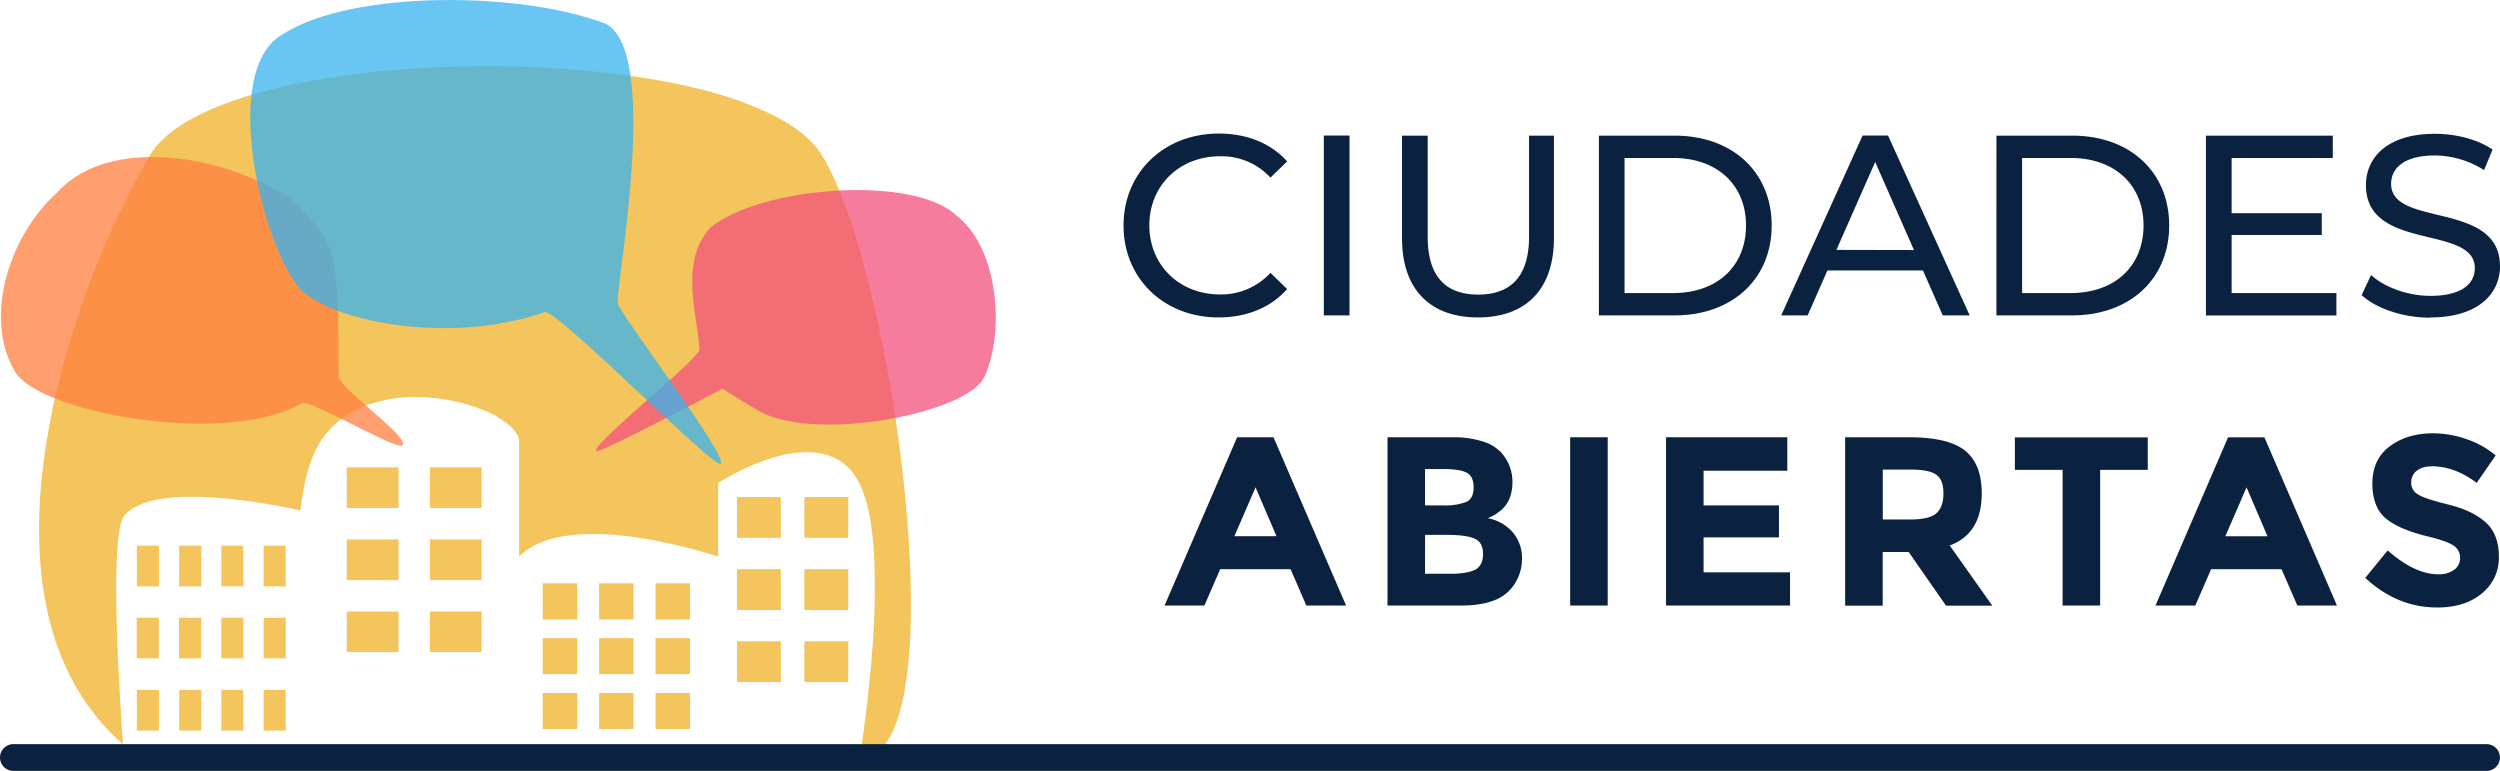 <svg id="7d96802a-e001-4d22-92e7-61466bbcc10f" data-name="Capa 1" xmlns="http://www.w3.org/2000/svg" viewBox="0 0 792.36 244.33"><defs><style>.\37 204f893-6ab8-4b3e-9dcc-1d3fc968d733{fill:#f4c55c;}.\36 2665429-6b2f-41b0-8554-aea540ba5eb9{fill:#ff7f40;}.\33 9a46feb-135a-4a5d-a1f1-c519eb23005e,.\35 011642a-b762-45cc-9cc9-adc8347bd951,.\36 2665429-6b2f-41b0-8554-aea540ba5eb9{opacity:0.75;isolation:isolate;}.\35 011642a-b762-45cc-9cc9-adc8347bd951{fill:#f2517e;}.\33 9a46feb-135a-4a5d-a1f1-c519eb23005e{fill:#37b2ef;}.d58bea7d-429a-4f65-9095-9dbba55c41fa{fill:#0a2240;}</style></defs><title>CiudadesAbiertas-logo</title><g id="7758405b-031f-43aa-aca8-148b3e247792" data-name="Group 2914"><g id="2cc41378-3f47-4e56-99f8-290332d01e7a" data-name="Group 2570"><path id="eee3d71f-a432-4a6c-be3f-ec8912935f67" data-name="Subtraction 19" class="7204f893-6ab8-4b3e-9dcc-1d3fc968d733" d="M276.86,245.61h-.46c.2-1.28.75-4.77,1.4-9.6,1.44-10.8,2.22-19.59,2.62-25.06a233.07,233.07,0,0,0,.52-29.19,96.65,96.65,0,0,0-1.51-12.92,38.92,38.92,0,0,0-3.21-10.09c-3.29-6.48-8.86-9.77-16.55-9.77a37.48,37.48,0,0,0-10,1.53,63.56,63.56,0,0,0-9.06,3.36,76.47,76.47,0,0,0-9.1,4.88v23.34s-5.31-1.8-12.85-3.58c-4.41-1-8.71-1.88-12.77-2.47a97.69,97.69,0,0,0-14.09-1.12c-10.85,0-18.71,2.41-23.36,7.17l0,0c0-19.86,0-31.4,0-36.3,0-1.66-1-3.38-2.87-5.1a27.51,27.51,0,0,0-7.38-4.59,57.58,57.58,0,0,0-22.53-4.57,43.41,43.41,0,0,0-17.1,3.2,28.25,28.25,0,0,0-13.2,11.06c-3.09,4.94-5.18,12.23-6.23,21.65-2.16-.46-4.38-.91-6.58-1.32-7.36-1.38-18.16-3-27.82-3-10.85,0-18.07,2-21.45,6-1.3,1.61-2.11,6.69-2.41,15.08-.24,6.72-.15,15.57.27,26.3.49,12.61,1.31,24.89,1.76,31.09h0a71.78,71.78,0,0,1-15.85-19.91A86.41,86.41,0,0,1,18.62,198c-3.17-15.45-3.11-33.38.18-53.28A240.69,240.69,0,0,1,24.85,118c2.34-8.22,5.14-16.58,8.31-24.83A255.09,255.09,0,0,1,51.42,54.85c5.27-8.77,19-16.07,39.67-21.12,18.72-4.56,42.53-7.08,67-7.08s48,2.5,66.54,7a113.32,113.32,0,0,1,24.9,8.81c7.05,3.65,12.05,7.81,14.86,12.37,4.87,7.91,9.83,21.25,14.33,38.58a455,455,0,0,1,10.38,54.8c2.58,19.94,3.77,38.67,3.45,54.15a149.68,149.68,0,0,1-1.82,21.56c-1.09,6.42-2.66,11.49-4.66,15.08C283.66,243.39,280.55,245.61,276.86,245.61ZM94.45,237.22h-7V224.31h7v12.91Zm-13.41,0h-7V224.31h7v12.91Zm-13.41,0H60.69V224.31h7v12.91Zm-13.41,0H47.27V224.31h7v12.91Zm168.37-.5H211.66V225.3h10.93v11.42Zm-17.88,0H193.79V225.3h10.92v11.42Zm-17.88,0H175.9V225.3h10.93v11.42Zm85.92-14.9H258.84V208.91h13.91v12.91Zm-21.36,0h-13.9V208.91h13.9v12.91Zm-28.8-2.49H211.66V207.92h10.93v11.42Zm-17.88,0H193.79V207.92h10.92v11.42Zm-17.87,0H175.9V207.92h10.93v11.42Zm-92.38-5h-7V201.46h7v12.91Zm-13.41,0h-7V201.46h7v12.91Zm-13.41,0h-7V201.46h7v12.91Zm-13.41,0h-7V201.46h7v12.91Zm102.31-2H140.15V199.47h16.39v12.92Zm-26.32,0h-16.4V199.47h16.39v12.92ZM222.59,202H211.66V190.53h10.93Zm-17.88,0H193.79V190.53h10.92V202Zm-17.88,0H175.9V190.53h10.93V202Zm85.92-3H258.84V186.06h13.91V199Zm-21.36,0h-13.9V186.06h13.9V199ZM94.45,191.53h-7V178.61h7v12.92Zm-13.41,0h-7V178.61h7v12.92Zm-13.41,0H60.69V178.61h7v12.92Zm-13.41,0H47.27V178.61h7v12.92Zm102.31-2H140.14V176.63h16.39v12.91Zm-26.32,0H113.82V176.63h16.39v12.91Zm142.53-13.41h-13.9V163.22h13.91v12.91Zm-21.35,0h-13.9V163.22h13.9v12.91Zm-94.86-9.44H140.14V153.78h16.39v12.91Zm-26.32,0H113.82V153.78h16.39v12.91Z" transform="translate(-3.9 -5.67)"/><path id="0706ade4-5818-45d8-9229-b2c56b5454b5" data-name="Path 173" class="62665429-6b2f-41b0-8554-aea540ba5eb9" d="M8.72,123.53c-10-16.52-2.47-42.73,13.47-57,15.92-17.61,52.22-12.32,74.19,2.4a58.4,58.4,0,0,1,11.18,13.48C112,90,111,116.2,111.29,125.06c.1,3.54,22.25,19,20.22,21.67-1.58,2.1-29.32-14.78-32.06-13.2C75.83,147.2,16.66,136.67,8.72,123.53Z" transform="translate(-3.9 -5.67)"/><path id="b225011a-43c1-4757-914e-c3f56f082497" data-name="Path 174" class="5011642a-b762-45cc-9cc9-adc8347bd951" d="M315.81,125.27c6.66-13.9,4.66-40.92-8.71-51.24-13.6-13-62.08-9.4-78.18,3.9C219.1,89,225,105.26,225.59,116.42c.16,2.83-34.5,30.24-32.74,32.24.83.94,40-19.77,40-19.77s11.58,7.13,12.47,7.56a32.82,32.82,0,0,0,6.41,2.21C273.16,143.88,311,135.26,315.81,125.27Z" transform="translate(-3.9 -5.67)"/><path id="53b9a70b-d2d1-4a80-98a9-583e09820034" data-name="Path 175" class="39a46feb-135a-4a5d-a1f1-c519eb23005e" d="M99.32,97.51C87.49,85.4,72.71,27.33,94,16.24c21.48-13.57,74.7-13.51,102-3,16.84,9.12,3.92,77.92,3.62,88.32-.07,2.64,35.46,49.06,32.7,51.11-2.16,1.61-52.18-49.33-55.79-48.07C145.41,115.36,108.73,107.13,99.32,97.51Z" transform="translate(-3.9 -5.67)"/><path id="27ffa7a5-791f-48f7-9a54-f47670f1e478" data-name="Path 3027" class="d58bea7d-429a-4f65-9095-9dbba55c41fa" d="M8.14,241.52H792a4.24,4.24,0,1,1,0,8.48H8.14a4.24,4.24,0,0,1-4.24-4.24h0a4.24,4.24,0,0,1,4.24-4.24Z" transform="translate(-3.9 -5.67)"/><path id="dc925196-02da-4888-b02e-5527dafd5b3b" data-name="Path 3025" class="d58bea7d-429a-4f65-9095-9dbba55c41fa" d="M390.11,106.28c8.88,0,16.53-3.09,21.74-9l-5.29-5.13a21.21,21.21,0,0,1-16,6.84c-12.86,0-22.38-9.28-22.38-21.9s9.52-21.89,22.38-21.89a21.09,21.09,0,0,1,16,6.76l5.29-5.13C406.64,51,399,48,390.2,48,372.86,48,360,60.3,360,77.14S372.86,106.28,390.11,106.28Zm33.37-.65h8.14v-57h-8.14Zm48.84.65c15.06,0,24.09-8.71,24.09-25.23V48.66h-7.89V80.72c0,12.62-5.86,18.32-16.12,18.32s-16-5.7-16-18.32V48.66h-8.14V81.05C448.23,97.57,457.35,106.28,472.32,106.28Zm38.33-.65h24c18.32,0,30.77-11.56,30.77-28.49S553,48.66,534.66,48.66h-24Zm8.14-7.08V55.74h15.39c14.08,0,23.11,8.62,23.11,21.4s-9,21.41-23.11,21.41Zm100.85,7.08h8.54l-25.88-57h-8.06l-25.8,57h8.38l6.27-14.24h30.28Zm-33.7-20.76L598.23,57l12.29,27.92Zm50.71,20.76h24c18.31,0,30.76-11.56,30.76-28.49S679,48.66,660.66,48.66h-24Zm8.14-7.08V55.74h15.38c14.08,0,23.11,8.62,23.11,21.4s-9,21.41-23.11,21.41Zm66.41,0V80.15h28.57V73.24H711.2V55.74h32.07V48.66H703.06v57h41.35V98.55Zm63,7.73c15.06,0,22.06-7.49,22.06-16.2,0-20.92-34.51-12.21-34.51-26.13,0-5,4.15-9,13.84-9a29.35,29.35,0,0,1,15.62,4.64l2.69-6.51c-4.72-3.26-11.64-5-18.31-5-15,0-21.82,7.49-21.82,16.28,0,21.16,34.51,12.37,34.51,26.29,0,5-4.23,8.79-14.08,8.79-7.32,0-14.57-2.77-18.8-6.59l-3,6.34c4.55,4.24,13.1,7.17,21.81,7.17Z" transform="translate(-3.9 -5.67)"/><path id="0a348358-eb6f-4ab3-9080-7fbc0ff4df78" data-name="Path 3026" class="d58bea7d-429a-4f65-9095-9dbba55c41fa" d="M417.94,197.59l-5-11.52H390.63l-5,11.52H373l23-53.33h11.53l23,53.33Zm-16.1-37.46-6.71,15.49h13.35ZM467,197.59H443.66V144.26h20.75a29.9,29.9,0,0,1,9.35,1.3,13.29,13.29,0,0,1,5.91,3.51,13.77,13.77,0,0,1,3.59,9.31q0,6.26-4,9.31a14.82,14.82,0,0,1-1.91,1.33c-.36.18-1,.47-1.91.88a14,14,0,0,1,7.9,4.46,12.43,12.43,0,0,1,2.94,8.43,14.38,14.38,0,0,1-3.82,9.85Q478,197.59,467,197.59Zm-11.45-31.74h5.65a19,19,0,0,0,7.36-1.07q2.4-1.07,2.4-4.61t-2.21-4.69q-2.22-1.15-7.48-1.15h-5.72Zm0,21.67h8.17c3.4,0,6-.42,7.66-1.26s2.56-2.49,2.56-5-.9-4.09-2.71-4.88-4.69-1.18-8.66-1.18h-7Zm46-43.26h11.9v53.33h-11.9Zm68.83,0v10.6H543.84v11h23.89V176H543.84v11.06h27.4v10.53h-39.3V144.26ZM632,162q0,12.81-10.15,16.56l13.5,19.07H620.68l-11.83-17h-8.24v17h-11.9V144.26h20.22q12.44,0,17.74,4.2T632,162Zm-22.67,8.32q6.11,0,8.32-2c1.48-1.32,2.21-3.42,2.21-6.3s-.76-4.84-2.29-5.91-4.19-1.6-8-1.6h-8.93v15.8Zm60.2-15.72v43h-11.9v-43H642.5v-10.3h42.12v10.3Zm62.5,43-5-11.52H704.69l-5,11.52H687.07l23-53.33h11.52l23,53.33Zm-16.1-37.46-6.72,15.49h13.36Zm58.6-6.64a7.24,7.24,0,0,0-4.7,1.41,4.59,4.59,0,0,0-1.71,3.74,4.21,4.21,0,0,0,2.1,3.7q2.1,1.38,9.69,3.24t11.79,5.61q4.2,3.75,4.2,10.91a14.44,14.44,0,0,1-5.38,11.64q-5.38,4.47-14.16,4.46-12.66,0-22.81-9.38l7.1-8.7q8.63,7.55,15.94,7.55a8.31,8.31,0,0,0,5.15-1.41,4.51,4.51,0,0,0,1.87-3.81,4.46,4.46,0,0,0-2-3.82q-2-1.41-7.86-2.86-9.32-2.21-13.63-5.76t-4.31-11.14q0-7.59,5.46-11.71T774.89,143a32.61,32.61,0,0,1,10.68,1.83,28.55,28.55,0,0,1,9.31,5.19l-6,8.7q-6.93-5.26-14.34-5.27Z" transform="translate(-3.9 -5.67)"/></g></g></svg>